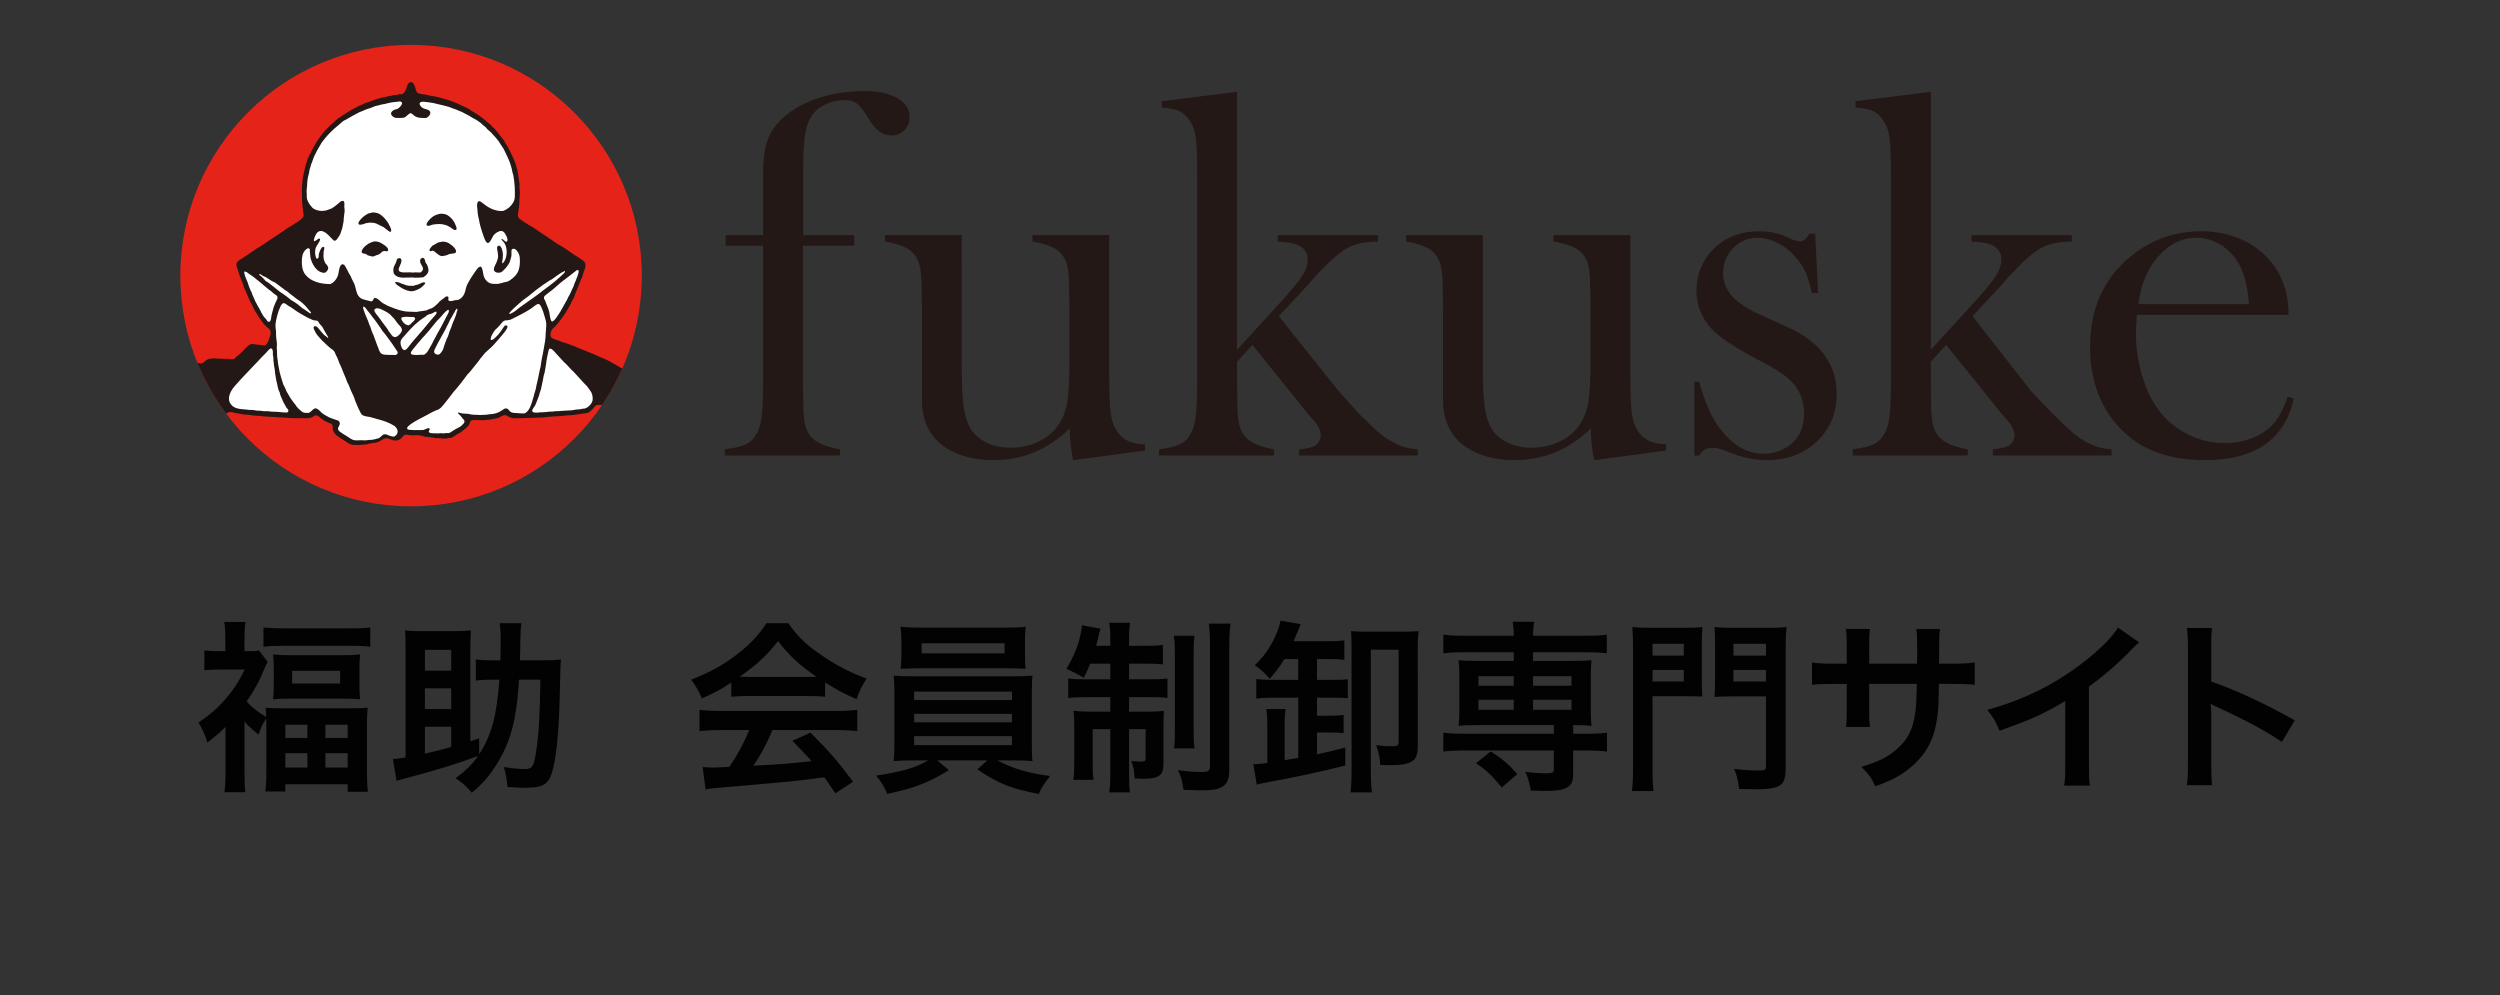 <?xml version="1.0" encoding="utf-8"?>
<!-- Generator: Adobe Illustrator 24.2.3, SVG Export Plug-In . SVG Version: 6.00 Build 0)  -->
<svg version="1.0" id="レイヤー_1" xmlns="http://www.w3.org/2000/svg" xmlns:xlink="http://www.w3.org/1999/xlink" x="0px"
	 y="0px" width="201px" height="80px" viewBox="0 0 201 80" style="enable-background:new 0 0 201 80;" xml:space="preserve">
<rect x="0" y="0" width="201" height="80" fill="#333333" stroke="none"/>
<style type="text/css">
	.st0{clip-path:url(#SVGID_2_);fill:#E62318;}
	.st1{clip-path:url(#SVGID_2_);fill:#231815;}
	.st2{clip-path:url(#SVGID_2_);fill:#FFFFFF;}
	.st3{fill:#231815;}
	.st4{fill:#020202;}
</style>
<g>
	<g>
		<g>
			<defs>
				<path id="SVGID_1_" d="M14.5,22.168c0,10.243,8.306,18.54,18.551,18.54c10.239,0,18.549-8.296,18.549-18.54
					c0-10.25-8.31-18.558-18.549-18.558C22.806,3.609,14.5,11.917,14.5,22.168"/>
			</defs>
			<clipPath id="SVGID_2_">
				<use xlink:href="#SVGID_1_"  style="overflow:visible;"/>
			</clipPath>
			<path class="st0" d="M51.6,22.168c0,10.243-8.31,18.54-18.549,18.54c-10.245,0-18.551-8.297-18.551-18.54
				c0-10.25,8.307-18.559,18.551-18.559C43.291,3.609,51.6,11.917,51.6,22.168"/>
			<path class="st1" d="M51.545,31.103c-0.016-0.101-0.058-0.181-0.11-0.257c-0.125-0.216-0.32-0.438-0.511-0.591
				c-0.116-0.086-0.228-0.164-0.333-0.241l-0.095-0.075c-0.057-0.036-0.124-0.076-0.187-0.116c-0.097-0.063-0.186-0.147-0.296-0.204
				c-0.059-0.032-0.124-0.062-0.186-0.091c-0.073-0.042-0.139-0.092-0.215-0.139c-0.273-0.157-0.534-0.298-0.801-0.44
				c-0.168-0.076-0.342-0.148-0.515-0.225c-0.355-0.166-0.686-0.299-1.037-0.443c-0.359-0.148-0.737-0.278-1.069-0.435
				c-0.066-0.028-0.139-0.05-0.204-0.08L45.8,27.697c-0.182-0.068-0.36-0.131-0.551-0.179c-0.106-0.039-0.209-0.086-0.323-0.128
				c-0.161-0.056-0.411-0.114-0.562-0.219c-0.06-0.049-0.089-0.102-0.101-0.157c-0.028-0.116,0.027-0.35,0.076-0.446
				c0.078-0.145,0.236-0.24,0.333-0.359c0.212-0.241,0.382-0.469,0.553-0.694c0.309-0.436,0.571-0.89,0.795-1.374
				c0.036-0.052,0.078-0.127,0.118-0.208c0.051-0.14,0.101-0.292,0.161-0.429c0.088-0.206,0.161-0.424,0.252-0.63
				c0.021-0.066,0.053-0.125,0.079-0.187c0.019-0.032,0.039-0.099,0.066-0.174c0.035-0.077,0.075-0.169,0.112-0.244
				c0.037-0.129,0.072-0.25,0.109-0.375c0.035-0.09,0.071-0.192,0.109-0.281c0.009-0.064,0.02-0.13,0.035-0.194
				c0.007-0.071,0.018-0.145,0.007-0.215l-0.07-0.126c-0.067-0.093-0.158-0.149-0.25-0.215c-0.182-0.142-0.371-0.246-0.558-0.36
				c-0.139-0.105-0.283-0.202-0.436-0.302c-0.243-0.185-0.503-0.342-0.755-0.488c-0.063-0.019-0.114-0.053-0.178-0.093
				c-0.456-0.335-0.936-0.641-1.406-0.954c-0.198-0.128-0.376-0.277-0.578-0.398c-0.281-0.149-0.556-0.315-0.819-0.5
				c-0.099-0.084-0.233-0.145-0.318-0.261c-0.033-0.048-0.055-0.094-0.062-0.161c-0.004-0.164,0.039-0.333,0.062-0.491
				c0.035-0.204,0.057-0.465,0.061-0.732c0-0.206,0.039-0.39,0.039-0.601c0-0.148-0.02-0.269-0.034-0.428
				c0-0.126,0.014-0.235,0-0.346c-0.024-0.158-0.058-0.305-0.074-0.459c-0.026-0.219-0.048-0.409-0.094-0.601
				c-0.037-0.124-0.081-0.251-0.11-0.377c-0.022-0.069-0.037-0.147-0.059-0.218c-0.074-0.219-0.175-0.402-0.266-0.605
				c-0.055-0.096-0.097-0.197-0.147-0.303c-0.048-0.09-0.101-0.183-0.139-0.268l-0.082-0.153c-0.039-0.066-0.074-0.128-0.119-0.177
				c-0.046-0.087-0.08-0.162-0.128-0.245c-0.101-0.16-0.221-0.29-0.329-0.421c-0.075-0.097-0.151-0.214-0.234-0.313l-0.113-0.122
				l-0.116-0.145l-0.156-0.132l-0.132-0.156c-0.133-0.116-0.275-0.221-0.397-0.337c-0.233-0.182-0.448-0.364-0.693-0.525
				c-0.145-0.087-0.281-0.168-0.42-0.252c-0.117-0.064-0.206-0.152-0.316-0.215c-0.084-0.03-0.16-0.074-0.239-0.11
				c-0.44-0.214-0.888-0.419-1.352-0.568c-0.135-0.041-0.277-0.083-0.424-0.123c-0.215-0.058-0.431-0.128-0.657-0.168
				c-0.117-0.021-0.232-0.026-0.352-0.054c-0.14-0.032-0.284-0.058-0.425-0.097c-0.142-0.016-0.289-0.043-0.437-0.063
				c-0.085-0.016-0.168-0.047-0.222-0.12c-0.095-0.108-0.117-0.271-0.153-0.401c-0.02-0.066-0.047-0.114-0.07-0.17
				c-0.071-0.161-0.132-0.248-0.31-0.248V6.61c-0.224,0.005-0.317,0.431-0.367,0.603c-0.027,0.068-0.055,0.12-0.089,0.167
				c-0.041,0.073-0.107,0.116-0.16,0.156l-0.074,0.037c-0.102,0-0.229-0.016-0.304,0.033l-0.06,0.014l-0.126,0.011l-0.101,0.012
				c-0.064,0-0.148,0.005-0.19,0.039l-0.057,0.014l-0.109,0.016c-0.072,0-0.245,0.043-0.308,0.072l-0.18,0.039
				c-0.097,0-0.195,0.042-0.279,0.062c-0.314,0.071-0.59,0.161-0.872,0.283L29.583,8.23c-0.141,0-0.271,0.085-0.393,0.147
				c-0.126,0.043-0.258,0.094-0.377,0.161c-0.081,0.047-0.168,0.097-0.254,0.141c-0.108,0.051-0.219,0.108-0.319,0.154
				c-0.083,0.064-0.176,0.111-0.264,0.168c-0.206,0.116-0.384,0.253-0.57,0.377c-0.08,0.06-0.17,0.107-0.249,0.162
				c-0.11,0.087-0.222,0.197-0.33,0.295c-0.632,0.521-1.162,1.182-1.559,1.893c-0.118,0.215-0.236,0.426-0.325,0.633l-0.081,0.132
				c-0.046,0.118-0.1,0.237-0.151,0.358c-0.144,0.423-0.25,0.864-0.331,1.295c-0.018,0.087-0.036,0.157-0.048,0.243
				c-0.016,0.077-0.009,0.168-0.02,0.261c-0.012,0.072-0.024,0.145-0.028,0.219c-0.026,0.31-0.026,0.601-0.003,0.902v0.331
				c0.007,0.171,0.03,0.348,0.05,0.522c0.012,0.139,0.03,0.258,0.045,0.404c0.018,0.101,0.047,0.238,0.026,0.35l-0.08,0.141
				l-0.14,0.131c-0.116,0.091-0.218,0.166-0.341,0.242c-0.239,0.167-0.492,0.308-0.726,0.447c-0.492,0.367-1.026,0.691-1.543,1.042
				c-0.254,0.189-0.518,0.341-0.783,0.521l-0.135,0.068c-0.095,0.072-0.2,0.142-0.291,0.207c-0.269,0.177-0.525,0.36-0.794,0.532
				c-0.137,0.091-0.315,0.172-0.444,0.308c-0.062,0.066-0.101,0.122-0.122,0.185c-0.013,0.163,0.06,0.282,0.093,0.425
				c0.104,0.31,0.19,0.621,0.323,0.918c0.04,0.118,0.094,0.21,0.128,0.332c0.033,0.097,0.065,0.181,0.085,0.266
				c0.028,0.062,0.065,0.124,0.089,0.187c0.089,0.221,0.177,0.427,0.273,0.641c0.04,0.101,0.089,0.183,0.128,0.285
				c0.05,0.094,0.099,0.183,0.153,0.276c0.068,0.15,0.129,0.306,0.222,0.455c0.062,0.096,0.122,0.19,0.183,0.296
				c0.075,0.116,0.133,0.24,0.21,0.327c0.104,0.128,0.2,0.282,0.302,0.419c0.085,0.084,0.165,0.173,0.243,0.254
				c0.095,0.097,0.236,0.144,0.291,0.276c0.022,0.067,0.038,0.145,0.035,0.21c-0.006,0.112-0.035,0.221-0.066,0.297
				c-0.064,0.2-0.116,0.404-0.243,0.575c-0.057,0.062-0.118,0.098-0.175,0.141c-0.152,0-0.283-0.041-0.423-0.053
				c-0.114-0.011-0.219-0.026-0.331-0.041c-0.106-0.011-0.206-0.042-0.31-0.025c-0.263,0.051-0.532,0.409-0.741,0.615
				c-0.145,0.14-0.287,0.261-0.438,0.375l-0.143,0.148l-0.123,0.079c-0.178,0-0.342-0.016-0.519-0.034l-0.191,0.005
				c-0.085-0.005-0.168-0.011-0.248-0.011c-0.152-0.004-0.306,0-0.442-0.02c-0.07-0.003-0.315-0.022-0.368,0.008l-0.078,0.012
				c-0.257,0-0.429,0.206-0.626,0.348l-0.076,0.038c-0.182,0-0.348-0.055-0.514-0.083c-0.198-0.03-0.38-0.05-0.583-0.083
				c-0.103-0.024-0.206-0.05-0.317-0.067c-0.108-0.021-0.335-0.099-0.423-0.055c-0.559,0-0.087,0.78,0.028,0.994
				c0.032,0.059,0.063,0.116,0.1,0.185c0.043,0.071,0.078,0.142,0.122,0.223c0.051,0.058,0.094,0.118,0.149,0.183
				c0.058,0.098,0.125,0.204,0.189,0.3c0.148,0.197,0.321,0.388,0.501,0.552c0.077,0.053,0.151,0.101,0.242,0.143
				c0.088,0.047,0.225,0.11,0.283,0.219c0.042,0.08,0.06,0.172,0.081,0.26c0.037,0.085,0.074,0.185,0.105,0.291
				c0.043,0.139,0.083,0.294,0.151,0.43c0.035,0.07,0.083,0.124,0.143,0.177c0.059,0.043,0.138,0.09,0.174,0.153
				c0.035,0.072,0.049,0.166,0.057,0.254c0.008,0.147-0.008,0.216,0.118,0.296c0.197,0.105,0.597-0.116,0.783-0.187
				c0.172-0.047,0.351-0.08,0.519-0.149c0.144-0.052,0.306-0.149,0.479-0.134c0.112,0.01,0.223,0.051,0.338,0.082
				c0.25,0.041,0.491,0.081,0.724,0.124c0.08,0.01,0.164,0.01,0.25,0.012c0.203,0.025,0.431,0.062,0.654,0.079
				c0.143,0.007,0.291,0.007,0.434,0.027c0.083,0.014,0.166,0.021,0.247,0.03c0.097,0.012,0.191,0.012,0.288,0.012
				c0.076,0.008,0.152,0.02,0.222,0.024c0.114,0,0.219,0.009,0.334,0.009c0.181,0.024,0.356,0.039,0.54,0.039
				c0.091,0,0.183,0,0.274,0.008c0.147,0.015,0.296,0.035,0.451,0.039c0.214,0,0.428,0.012,0.639,0.012c0.087,0,0.18,0,0.266-0.012
				c0.173,0.012,0.375,0.028,0.558,0.012c0.105-0.016,0.211-0.051,0.304-0.098c0.103-0.054,0.188-0.152,0.315-0.134l0.016,0.011
				c0.111,0.022,0.194,0.106,0.285,0.186c0.095,0.071,0.185,0.137,0.287,0.202c0.132,0.068,0.256,0.134,0.375,0.195
				c0.093,0.047,0.211,0.057,0.287,0.13l0.011,0.025c0.068,0.091,0.04,0.235,0.049,0.343c0.005,0.082,0.035,0.169,0.076,0.241
				c0.127,0.224,0.289,0.329,0.488,0.46c0.145,0.101,0.289,0.195,0.442,0.287c0.179,0.107,0.347,0.253,0.553,0.283
				c0.392,0.053,0.803,0.018,1.194-0.038c0.083-0.016,0.168-0.035,0.257-0.063c0.212-0.032,0.432-0.044,0.629-0.118
				c0.21-0.067,0.381-0.245,0.608-0.295c0.1-0.024,0.194,0.02,0.278,0.05c0.073,0.017,0.145,0.038,0.219,0.066
				c0.068,0.02,0.135,0.057,0.197,0.062c0.089,0.009,0.184-0.004,0.265-0.017c0.133-0.035,0.245-0.107,0.338-0.204
				c0.104-0.095,0.168-0.248,0.325-0.248c0.156,0.019,0.302,0.032,0.457,0.053c0.19,0.003,0.388-0.034,0.589,0
				c0.089,0,0.188,0.012,0.277,0.038c0.084,0.016,0.169,0.066,0.254,0.079c0.126,0.014,0.246,0.023,0.373,0.032
				c0.091,0.007,0.177,0.017,0.264,0.034c0.068,0.012,0.129,0.021,0.198,0.039h0.252c0.198,0.026,0.398,0.05,0.6,0.032
				c0.072-0.014,0.144-0.025,0.214-0.042c0.067-0.007,0.123,0,0.182-0.016c0.175-0.064,0.33-0.193,0.489-0.293
				c0.073-0.035,0.139-0.072,0.212-0.111c0.202-0.133,0.385-0.283,0.558-0.442c0.09-0.084,0.182-0.195,0.219-0.309
				c0.027-0.062,0.027-0.145,0.078-0.2c0.048-0.042,0.133-0.053,0.196-0.064c0.06-0.02,0.136-0.006,0.208-0.006h0.298l0.156,0.017
				c0.214-0.01,0.427-0.017,0.64-0.051c0.179-0.014,0.339-0.063,0.502-0.089c0.085-0.026,0.177-0.047,0.258-0.062
				c0.165-0.072,0.304-0.204,0.484-0.215c0.141-0.011,0.283,0.135,0.415,0.176l0.167,0.058c0.141,0.032,0.312,0.016,0.458,0.016
				c0.375,0,0.739-0.021,1.1-0.028c0.347-0.019,0.671-0.019,0.997-0.036c0.214-0.024,0.418-0.059,0.625-0.067
				c0.252-0.021,0.489-0.028,0.726-0.035c0.137-0.011,0.268-0.048,0.404-0.05c0.187-0.023,0.359-0.016,0.536-0.034
				c0.304-0.031,0.62-0.094,0.937-0.133c0.122-0.028,0.263-0.014,0.367-0.077c0.124-0.072,0.231-0.158,0.322-0.254
				c0.111-0.11,0.204-0.3,0.359-0.347c0.126-0.037,0.296,0.011,0.445,0.011c0.184-0.011,0.352-0.045,0.53-0.075
				c0.076-0.025,0.165-0.045,0.248-0.066l0.14-0.024c0.162-0.054,0.333-0.103,0.499-0.168c0.08-0.03,0.156-0.065,0.232-0.108
				c0.088-0.039,0.187-0.064,0.284-0.1c0.075-0.015,0.151-0.064,0.214-0.101c0.11-0.058,0.223-0.117,0.339-0.178
				c0.078-0.033,0.144-0.063,0.225-0.097c0.118-0.071,0.327-0.207,0.386-0.34C51.565,31.261,51.557,31.178,51.545,31.103"/>
			<path class="st2" d="M45.953,22.05c0.158-0.118,0.292-0.237,0.445-0.348l0.11,0.03c0.095,0.136-0.182,0.71-0.228,0.856
				c-0.025,0.076-0.06,0.119-0.091,0.207c-0.032,0.079-0.051,0.156-0.082,0.236c-0.043,0.083-0.073,0.157-0.113,0.237
				c-0.06,0.144-0.123,0.289-0.195,0.421l-0.075,0.127c-0.046,0.107-0.099,0.214-0.148,0.307c-0.067,0.111-0.134,0.245-0.21,0.371
				c-0.112,0.196-0.208,0.391-0.328,0.584c-0.082,0.108-0.515,0.866-0.676,0.762c-0.129-0.084-0.165-0.571-0.198-0.745
				c-0.016-0.076-0.046-0.151-0.066-0.227c-0.043-0.142-0.118-0.279-0.168-0.418c-0.022-0.064-0.049-0.129-0.066-0.194
				c-0.045-0.099-0.156-0.249-0.127-0.369c0.034-0.095,0.14-0.17,0.211-0.228c0.162-0.126,0.323-0.246,0.491-0.38
				c0.187-0.155,0.371-0.323,0.554-0.48c0.074-0.074,0.163-0.135,0.246-0.202C45.485,22.421,45.722,22.232,45.953,22.05"/>
			<path class="st2" d="M42.045,24.132c0.151-0.097,0.295-0.212,0.435-0.316c0.398-0.338,0.806-0.647,1.212-0.936
				c0.175-0.106,0.333-0.216,0.507-0.333c0.064-0.04,0.136-0.078,0.203-0.116c0.239-0.172,0.469-0.34,0.707-0.492
				c0.097-0.054,0.206-0.105,0.308-0.158l0.012,0.081c-0.05,0.078-0.129,0.151-0.197,0.214c-0.26,0.228-0.501,0.467-0.757,0.658
				c-0.164,0.145-0.356,0.283-0.537,0.411c-0.208,0.147-0.404,0.31-0.599,0.463c-0.141,0.111-0.285,0.21-0.433,0.317
				c-0.141,0.106-0.283,0.203-0.413,0.289c-0.175,0.122-0.34,0.235-0.498,0.352c-0.087,0.06-0.166,0.118-0.254,0.185
				c-0.185,0.149-0.363,0.314-0.592,0.422c-0.062,0.016-0.116,0.068-0.189,0.076v-0.013l-0.004-0.056
				c0.034-0.091,0.172-0.203,0.237-0.279c0.083-0.099,0.185-0.165,0.271-0.257C41.666,24.463,41.852,24.288,42.045,24.132"/>
			<path class="st2" d="M24.536,20.117c0.066-0.074,0.252-0.233,0.341-0.118c0.048,0.059,0.036,0.176,0.039,0.258
				c0.016,0.149,0.037,0.298,0.043,0.439c0.02,0.103,0.047,0.178,0.075,0.26c0.151,0.41,0.432,0.856,0.866,0.957
				c0.107,0.025,0.218,0.046,0.309-0.042c0.083-0.068,0.187-0.202,0.18-0.323c0-0.103-0.079-0.2-0.134-0.279l-0.103-0.114
				c-0.085-0.16-0.145-0.356-0.145-0.569c0.006-0.11,0.006-0.223,0.012-0.34c0.008-0.074,0.102-0.329,0.027-0.38
				c-0.199-0.124-0.376,0.427-0.409,0.557c-0.013,0.097-0.007,0.237-0.043,0.319L25.5,20.805c-0.074-0.005-0.11-0.124-0.122-0.189
				c-0.06-0.225-0.062-0.462,0-0.667c0.034-0.1,0.104-0.223,0.156-0.29c0.047-0.089,0.225-0.327,0.193-0.429
				c-0.053-0.232-0.549,0.413-0.486,0.049c0.037-0.219,0.171-0.537,0.348-0.645c0.364-0.227,0.764,0.211,1.013,0.473
				c0.076,0.078,0.195,0.224,0.294,0.252c0.085,0.016,0.179-0.096,0.231-0.174c0.08-0.118,0.177-0.248,0.233-0.37
				c0.046-0.15,0.091-0.294,0.149-0.444l0.037-0.172c0.023-0.123,0.047-0.254,0.076-0.381c0.007-0.108,0.014-0.21,0.022-0.331
				c0.017-0.175,0.038-0.341,0.066-0.521c0-0.119-0.018-0.206-0.028-0.308c0-0.152,0.051-0.435-0.08-0.504l-0.01-0.003l-0.141,0.015
				c-0.116,0.057-0.202,0.168-0.317,0.248c-0.149,0.124-0.296,0.244-0.454,0.338c-0.107,0.038-0.21,0.074-0.309,0.117
				c-0.06,0.016-0.116,0.031-0.177,0.057l-0.076,0.01l-0.128,0.013l-0.074,0.012c-0.291,0-0.548-0.072-0.763-0.221
				c-0.082-0.078-0.155-0.185-0.227-0.271c-0.103-0.132-0.203-0.316-0.246-0.489c-0.02-0.107-0.017-0.218-0.017-0.348
				c0-0.118-0.018-0.233-0.012-0.331c0.012-0.104,0.025-0.208,0.035-0.325c0.014-0.203,0.014-0.39,0.045-0.585
				c0.026-0.174,0.083-0.332,0.114-0.485c0.026-0.074,0.017-0.154,0.038-0.244c0.043-0.152,0.097-0.29,0.131-0.452
				c0.039-0.066,0.064-0.148,0.091-0.223c0.08-0.231,0.154-0.446,0.264-0.633c0.043-0.073,0.077-0.16,0.123-0.251
				c0.133-0.212,0.261-0.439,0.39-0.667c0.083-0.096,0.165-0.2,0.245-0.308c0.115-0.133,0.216-0.262,0.337-0.383
				c0.291-0.304,0.586-0.553,0.89-0.804c0.087-0.068,0.158-0.153,0.254-0.216c0.101-0.062,0.216-0.111,0.317-0.17
				c0.314-0.179,0.634-0.367,0.962-0.529c0.083-0.026,0.162-0.057,0.251-0.099c0.154-0.068,0.304-0.143,0.469-0.186
				c0.064-0.026,0.136-0.049,0.199-0.064c0.118-0.049,0.236-0.095,0.35-0.142c0.085-0.026,0.175-0.034,0.262-0.059
				c0.103-0.022,0.203-0.053,0.31-0.086c0.064,0,0.134-0.016,0.199-0.028c0.204-0.05,0.393-0.102,0.59-0.132
				c0.126-0.016,0.26-0.037,0.393-0.047c0.076-0.009,0.168,0,0.246-0.028c0.342,0.05,0.084,0.389-0.072,0.511l-0.11,0.079
				L31.885,8.78c-0.075,0-0.139,0.026-0.202,0.063c-0.26,0.119-0.347,0.347-0.076,0.541l0.139,0.079
				c0.106,0.022,0.228,0.022,0.348,0.022c0.16-0.005,0.346,0,0.474-0.062c0.128-0.077,0.302-0.313,0.44-0.319
				c0.136-0.002,0.254,0.193,0.375,0.251c0.207,0.12,0.447,0.13,0.713,0.13c0.1,0,0.168,0.012,0.241-0.035
				c0.185-0.108,0.413-0.409,0.133-0.59c-0.143-0.085-0.312-0.085-0.459-0.167c-0.075-0.043-0.174-0.117-0.223-0.21
				c-0.035-0.059-0.081-0.174-0.02-0.232c0.136-0.133,0.497-0.045,0.661-0.03c0.287,0.03,0.544,0.088,0.82,0.162
				c0.281,0.072,0.555,0.12,0.812,0.2c0.119,0.046,0.238,0.095,0.369,0.139c0.087,0.033,0.185,0.068,0.289,0.105
				c0.084,0.032,0.174,0.076,0.265,0.115l0.158,0.058c0.061,0.039,0.119,0.074,0.197,0.109c0.097,0.044,0.197,0.099,0.298,0.151
				c0.124,0.072,0.233,0.148,0.356,0.214c0.213,0.105,0.432,0.237,0.633,0.394c0.07,0.051,0.132,0.116,0.193,0.177
				c0.065,0.042,0.123,0.091,0.178,0.14c0.069,0.07,0.126,0.126,0.18,0.199c0.16,0.136,0.317,0.262,0.455,0.433
				c0.156,0.16,0.31,0.346,0.46,0.537c0.041,0.07,0.087,0.139,0.129,0.21c0.093,0.133,0.18,0.266,0.27,0.406
				c0.08,0.145,0.14,0.306,0.214,0.44c0.179,0.365,0.344,0.747,0.44,1.17c0.028,0.104,0.042,0.204,0.059,0.287
				c0.022,0.066,0.05,0.145,0.07,0.223c0.016,0.07,0.016,0.148,0.025,0.224c0.012,0.055,0.022,0.116,0.037,0.186
				c0.045,0.372,0.072,0.77,0.055,1.15l0.003,0.119c0,0.101-0.023,0.254-0.053,0.34c-0.094,0.281-0.385,0.594-0.618,0.718
				l-0.145,0.076l-0.108,0.047l-0.059,0.012l-0.069,0.004c-0.582,0-1.048-0.252-1.478-0.589c-0.102-0.08-0.347-0.324-0.454-0.128
				c-0.08,0.143-0.054,0.409-0.028,0.549c0.007,0.214,0.028,0.419,0.07,0.625c0.016,0.074,0.034,0.142,0.053,0.206
				c0.059,0.377,0.144,0.684,0.257,1.016c0.029,0.078,0.051,0.161,0.08,0.236c0.052,0.148,0.204,0.64,0.369,0.655
				c0.191,0.021,0.377-0.502,0.478-0.629c0.145-0.166,0.398-0.339,0.611-0.339c0.079,0.003,0.154,0.038,0.22,0.097
				c0.102,0.1,0.386,0.597,0.246,0.74c-0.095,0.103-0.243-0.091-0.312-0.143l-0.124-0.059v0.007l-0.014,0.053l0.204,0.229
				c0.05,0.074,0.094,0.157,0.122,0.227c0.152,0.379,0.12,0.966-0.098,1.292c-0.051,0.072-0.093,0.149-0.176,0.166v-0.01
				l0.016-0.156c0.026-0.177,0.051-0.352,0.051-0.545c-0.006-0.21-0.099-0.759-0.354-0.713c-0.063,0.02-0.111,0.083-0.116,0.152
				l0.012,0.165c0.024,0.174,0.072,0.335,0.067,0.528c0,0.181-0.055,0.302-0.107,0.452c-0.025,0.08-0.06,0.133-0.096,0.204
				c-0.043,0.096-0.126,0.245-0.132,0.372c-0.018,0.175,0.14,0.286,0.281,0.295c0.095,0.002,0.206,0.009,0.279-0.028
				c0.083-0.028,0.15-0.107,0.216-0.164c0.175-0.156,0.38-0.429,0.476-0.615c0.05-0.11,0.077-0.235,0.108-0.352l0.042-0.145
				c0.034-0.164-0.013-0.347,0.021-0.517c0.022-0.121,0.197-0.116,0.283-0.074l0.128,0.114c0.153,0.18,0.236,0.376,0.25,0.632
				c0.02,0.341,0.001,0.662-0.097,0.949c-0.122,0.35-0.419,0.63-0.701,0.816c-0.087,0.056-0.184,0.105-0.27,0.123l-0.097,0.024
				c-0.07,0-0.156,0.009-0.205,0.053l-0.241,0.055L40.123,22.8l-0.068,0.02l-0.08,0.001c-0.17,0-0.343,0.016-0.484-0.024
				c-0.27-0.064-0.484-0.283-0.582-0.548c-0.068-0.174-0.101-0.772-0.261-0.811c-0.187-0.047-0.488,0.476-0.588,0.612
				c-0.179,0.25-0.334,0.508-0.455,0.75c-0.03,0.059-0.062,0.115-0.087,0.181c-0.087,0.26-0.111,0.549-0.265,0.784
				c-0.065,0.103-0.176,0.214-0.272,0.269c-0.059,0.032-0.108,0.06-0.162,0.084l-0.064,0.004l-0.076,0.004
				c-0.077,0-0.136,0.017-0.202,0.037l-0.123,0.034c-0.092,0-0.214,0.036-0.278-0.029c-0.095-0.067,0.076-0.324-0.115-0.338H35.93
				c-0.101,0.005-0.179,0.089-0.252,0.149c-0.11,0.093-0.225,0.158-0.338,0.258l-0.11,0.131c-0.133,0.131-0.268,0.255-0.411,0.358
				c-0.165,0.108-0.373,0.112-0.53,0.235h-0.068l-0.085,0.017l-0.06,0.012L33.996,25l-0.083,0.011l-0.076,0.009l-0.085,0.017h-0.058
				l-0.076,0.02l-0.076,0.011l-0.097,0.011c-0.083,0-0.155-0.011-0.232-0.011c-0.249-0.005-0.49-0.005-0.741-0.051
				c-0.151-0.026-0.286-0.072-0.438-0.11c-0.193-0.062-0.381-0.124-0.559-0.204c-0.109-0.039-0.22-0.078-0.325-0.13l-0.179-0.101
				c-0.093-0.043-0.179-0.085-0.263-0.148c-0.17-0.132-0.335-0.344-0.542-0.368c-0.141-0.022-0.126,0.133-0.178,0.189l-0.115,0.09
				c-0.068,0-0.126-0.032-0.181-0.043c-0.118-0.034-0.233-0.059-0.342-0.083c-0.125-0.042-0.258-0.074-0.362-0.148
				c-0.36-0.25-0.344-0.754-0.5-1.139c-0.078-0.175-0.203-0.367-0.277-0.582c-0.047-0.108-0.118-0.189-0.166-0.287
				c-0.045-0.068-0.066-0.133-0.102-0.202c-0.05-0.099-0.112-0.199-0.162-0.299l-0.102-0.162l-0.141-0.047
				c-0.264,0.043-0.289,0.609-0.346,0.833c-0.06,0.249-0.259,0.538-0.445,0.658c-0.064,0.042-0.123,0.064-0.179,0.105
				c-0.728,0-1.543-0.173-1.998-0.735c-0.039-0.063-0.09-0.114-0.129-0.189c-0.129-0.249-0.173-0.562-0.173-0.847
				C24.266,20.706,24.307,20.363,24.536,20.117"/>
			<path class="st2" d="M35.062,27.861c0.047-0.097,0.095-0.197,0.146-0.285c0.213-0.4,0.425-0.753,0.631-1.148l0.074-0.165
				c0.062-0.125,0.134-0.24,0.188-0.364c0.052-0.131,0.113-0.261,0.181-0.346c0.095-0.181,0.197-0.367,0.308-0.551
				c0.032-0.058,0.071-0.145,0.135-0.185v-0.005l0.054,0.066c0.013,0.073-0.034,0.141-0.054,0.208
				c-0.016,0.068-0.03,0.133-0.049,0.202c-0.018,0.064-0.041,0.112-0.064,0.177c-0.028,0.093-0.072,0.148-0.095,0.237
				c-0.032,0.065-0.059,0.137-0.087,0.197c-0.053,0.124-0.095,0.256-0.133,0.373c-0.045,0.141-0.116,0.26-0.165,0.404
				c-0.031,0.116-0.07,0.226-0.103,0.337c-0.08,0.164-0.171,0.344-0.236,0.552c-0.062,0.162-0.108,0.334-0.16,0.494
				c-0.054,0.145-0.231,0.419-0.375,0.45c-0.077,0.013-0.148-0.007-0.214-0.037c-0.043-0.021-0.112-0.06-0.13-0.131
				C34.866,28.177,35.005,27.995,35.062,27.861"/>
			<path class="st2" d="M34.874,27.353c-0.042,0.08-0.082,0.169-0.118,0.249c-0.082,0.162-0.177,0.318-0.264,0.471
				c-0.068,0.116-0.122,0.219-0.218,0.316l-0.149,0.113l-0.064,0.019l-0.097,0.008c-0.06,0-0.22-0.017-0.266,0l-0.156,0.011
				c-0.129,0-0.51,0.016-0.51-0.145c-0.003-0.153,0.265-0.426,0.364-0.55c0.108-0.139,0.222-0.279,0.348-0.411
				c0.133-0.164,0.266-0.33,0.401-0.455c0.118-0.124,0.225-0.26,0.338-0.384c0.218-0.262,0.43-0.542,0.653-0.802l0.144-0.145
				c0.194-0.182,0.359-0.419,0.559-0.61c0.066-0.051,0.119-0.093,0.185-0.139l0.067,0.063c0.024,0.149-0.143,0.392-0.2,0.504
				c-0.062,0.128-0.114,0.232-0.19,0.367c-0.091,0.17-0.185,0.35-0.275,0.528c-0.108,0.193-0.22,0.368-0.315,0.559
				c-0.034,0.075-0.075,0.143-0.105,0.207C34.958,27.204,34.913,27.275,34.874,27.353"/>
			<path class="st2" d="M33.371,25.648c-0.043,0.129-0.177,0.227-0.262,0.308l-0.122,0.126l-0.123,0.074
				c-0.085,0-0.166-0.021-0.229-0.062c-0.164-0.091-0.302-0.261-0.366-0.435v-0.099c0.073-0.093,0.229-0.057,0.333-0.093
				c0.139,0.008,0.277,0.014,0.421,0.018c0.082,0,0.183-0.011,0.26,0.018l0.088,0.063V25.648"/>
			<path class="st2" d="M21.02,22.094l0.097,0.08c0.087,0.039,0.177,0.082,0.266,0.115c0.148,0.087,0.271,0.174,0.413,0.269
				c0.083,0.055,0.175,0.106,0.274,0.128c0.292,0.199,0.569,0.43,0.854,0.64c0.067,0.046,0.137,0.087,0.208,0.128
				c0.06,0.062,0.129,0.122,0.202,0.174c0.153,0.11,0.302,0.234,0.451,0.351l0.183,0.13c0.064,0.029,0.136,0.079,0.202,0.136
				c0.119,0.097,0.25,0.206,0.362,0.328c0.055,0.058,0.107,0.118,0.16,0.179c0.071,0.076,0.136,0.154,0.199,0.239l0.091,0.097
				l0.026,0.091l-0.039,0.02l-0.124-0.062c-0.101-0.068-0.2-0.136-0.302-0.21c-0.071-0.053-0.153-0.098-0.235-0.149
				c-0.089-0.08-0.183-0.152-0.275-0.231c-0.208-0.177-0.436-0.312-0.657-0.444c-0.076-0.057-0.151-0.123-0.225-0.185
				c-0.122-0.097-0.243-0.187-0.375-0.278c-0.076-0.055-0.165-0.099-0.245-0.161l-0.169-0.133c-0.131-0.103-0.257-0.2-0.388-0.308
				c-0.136-0.103-0.269-0.216-0.408-0.317c-0.066-0.053-0.14-0.08-0.208-0.131l-0.133-0.151c-0.063-0.066-0.126-0.134-0.197-0.198
				l-0.152-0.117l-0.045-0.101C20.904,22.033,20.96,22.055,21.02,22.094"/>
			<path class="st2" d="M21.661,25.875l-0.122-0.017c-0.074-0.062-0.107-0.141-0.157-0.215c-0.077-0.063-0.145-0.158-0.222-0.25
				l-0.074-0.145l-0.079-0.12c-0.03-0.06-0.048-0.111-0.073-0.166c-0.146-0.26-0.299-0.511-0.429-0.775l-0.053-0.143
				c-0.057-0.121-0.108-0.228-0.16-0.35l-0.054-0.172c-0.025-0.06-0.061-0.11-0.09-0.17c-0.101-0.217-0.174-0.454-0.25-0.686
				c-0.059-0.139-0.314-0.663-0.248-0.84c0.16,0.004,0.286,0.118,0.397,0.214c0.075,0.042,0.156,0.092,0.229,0.144
				c0.191,0.151,0.377,0.304,0.563,0.448l0.141,0.118c0.108,0.091,0.216,0.185,0.323,0.274c0.121,0.093,0.229,0.2,0.348,0.284
				l0.155,0.113c0.076,0.058,0.148,0.131,0.226,0.198c0.087,0.071,0.237,0.118,0.274,0.25c0.037,0.153-0.079,0.275-0.126,0.402
				c-0.068,0.166-0.152,0.325-0.199,0.509c-0.05,0.199-0.11,0.385-0.15,0.573C21.787,25.536,21.82,25.777,21.661,25.875"/>
			<path class="st2" d="M23.086,33.168c-0.264,0-0.507-0.029-0.756-0.054c-0.167-0.009-0.316-0.009-0.493-0.02
				c-0.083-0.015-0.175-0.026-0.264-0.03c-0.126-0.005-0.254-0.005-0.383-0.005c-0.104-0.012-0.212-0.027-0.315-0.043h-0.204
				c-0.111-0.013-0.218-0.039-0.343-0.054c-0.088,0-0.185-0.003-0.275-0.003c-0.077-0.005-0.153-0.021-0.231-0.029
				c-0.504-0.051-1.052-0.028-1.327-0.532c-0.253-0.468,0.097-1.038,0.381-1.361c0.628-0.722,1.286-1.372,1.938-2.073
				c0.181-0.19,0.363-0.396,0.539-0.556c0.09-0.105,0.178-0.197,0.267-0.298l0.143-0.101c0.072,0,0.117,0.036,0.142,0.106
				c0.053,0.126,0.03,0.296,0.035,0.425c0.013,0.051,0.017,0.106,0.034,0.172c0.011,0.099,0.011,0.208,0.011,0.312l0.03,0.159
				l0.007,0.148c0.018,0.115,0.037,0.239,0.063,0.356c0.038,0.432,0.112,0.861,0.219,1.288c0.025,0.115,0.057,0.237,0.084,0.362
				c0.026,0.075,0.069,0.14,0.101,0.219c0.017,0.06,0.029,0.116,0.039,0.168c0.037,0.126,0.097,0.235,0.145,0.349
				c0.029,0.065,0.059,0.152,0.094,0.226c0.089,0.156,0.17,0.308,0.258,0.468c0.047,0.077,0.162,0.145,0.166,0.243
				C23.192,33.094,23.131,33.13,23.086,33.168"/>
			<path class="st2" d="M31.849,34.989l-0.159,0.115c-0.147,0-0.306-0.046-0.438-0.097c-0.074-0.029-0.151-0.076-0.232-0.09
				c-0.265-0.035-0.355,0.191-0.545,0.302c-0.082,0.043-0.189,0.038-0.265,0.084l-0.057,0.006l-0.056,0.012l-0.055,0.016
				l-0.066,0.013l-0.078,0.012l-0.19,0.007l-0.125,0.013l-0.09,0.012l-0.106,0.011c-0.141,0-0.288-0.011-0.427-0.011l-0.144,0.011
				c-0.147,0-0.312,0.011-0.438-0.042c-0.174-0.065-0.346-0.203-0.511-0.306c-0.157-0.085-0.306-0.185-0.454-0.287
				c-0.08-0.057-0.179-0.114-0.222-0.225c-0.093-0.223,0.273-0.408,0.072-0.661c-0.074-0.09-0.194-0.102-0.294-0.141
				c-0.136-0.045-0.273-0.089-0.405-0.143c-0.099-0.032-0.188-0.096-0.274-0.139c-0.136-0.073-0.285-0.152-0.409-0.256
				c-0.133-0.125-0.319-0.361-0.501-0.371c-0.174-0.002-0.273,0.171-0.397,0.266l-0.159,0.097c-0.163,0-0.336,0.017-0.479-0.055
				l-0.15-0.111c-0.115-0.097-0.239-0.203-0.338-0.329l-0.072-0.115c-0.16-0.202-0.319-0.404-0.455-0.615
				c-0.108-0.177-0.214-0.354-0.301-0.517c-0.038-0.091-0.079-0.187-0.116-0.286c-0.049-0.091-0.087-0.164-0.131-0.246
				c-0.035-0.104-0.062-0.197-0.096-0.298c-0.072-0.237-0.143-0.463-0.197-0.686c-0.055-0.31-0.133-0.605-0.16-0.941
				c-0.011-0.124-0.045-0.243-0.05-0.369c0-0.124-0.008-0.264-0.008-0.414c0-0.081-0.021-0.152-0.021-0.237
				c0.006-0.1,0.016-0.197,0.016-0.299c-0.011-0.287-0.081-0.567-0.071-0.808c0.017-0.274-0.057-0.513-0.047-0.782
				c0.014-0.11,0.028-0.212,0.047-0.318c0.055-0.266,0.123-0.529,0.216-0.807l0.043-0.093c0.066-0.167,0.126-0.348,0.254-0.455
				l0.063-0.046c0.185,0.001,0.25,0.12,0.396,0.204c0.07,0.052,0.161,0.098,0.244,0.145c0.175,0.118,0.34,0.244,0.52,0.36
				c0.179,0.109,0.352,0.22,0.535,0.314c0.093,0.05,0.183,0.106,0.276,0.149c0.127,0.058,0.238,0.118,0.369,0.169
				c0.066,0.026,0.121,0.047,0.189,0.053c0.085,0.014,0.166-0.005,0.233,0.043c0.067,0.053,0.118,0.158,0.168,0.234
				c0.06,0.073,0.126,0.144,0.198,0.218c0.103,0.158,0.173,0.324,0.274,0.492c0.068,0.126,0.2,0.283,0.222,0.421h-0.007
				l-0.015,0.007L26.22,27.05l-0.174-0.135c-0.086-0.087-0.168-0.186-0.239-0.267c-0.116-0.135-0.235-0.316-0.381-0.412
				l-0.159-0.004c-0.136,0.1,0.029,0.349,0.083,0.454c0.041,0.072,0.076,0.148,0.123,0.211c0.143,0.157,0.268,0.328,0.427,0.486
				c0.147,0.145,0.309,0.296,0.471,0.443c0.067,0.049,0.127,0.11,0.191,0.168c0.132,0.088,0.269,0.163,0.348,0.323
				c0.043,0.102,0.074,0.185,0.119,0.274c0.035,0.055,0.067,0.12,0.097,0.183c0.063,0.145,0.106,0.296,0.166,0.439
				c0.039,0.095,0.087,0.193,0.133,0.28c0.113,0.308,0.233,0.573,0.359,0.876c0.053,0.116,0.08,0.231,0.129,0.354
				c0.036,0.072,0.081,0.149,0.122,0.227c0.053,0.15,0.114,0.287,0.168,0.425c0.074,0.162,0.164,0.34,0.244,0.524
				c0.051,0.128,0.095,0.253,0.133,0.381c0.079,0.189,0.153,0.369,0.232,0.549c0.049,0.087,0.095,0.173,0.131,0.264
				c0.042,0.072,0.062,0.149,0.118,0.208c0.129,0.167,0.49,0.194,0.694,0.228c0.186,0.046,0.363,0.108,0.546,0.162l0.161,0.036
				c0.419,0.112,0.832,0.264,1.196,0.485C31.91,34.36,32.107,34.712,31.849,34.989"/>
			<path class="st2" d="M31.978,28.37c-0.011,0.103-0.099,0.133-0.162,0.17h-0.133c-0.175,0-0.347,0-0.511-0.011
				c-0.189-0.004-0.355-0.004-0.493-0.087c-0.17-0.122-0.218-0.335-0.287-0.522l-0.062-0.148c-0.114-0.293-0.205-0.579-0.304-0.837
				l-0.074-0.152c-0.037-0.089-0.063-0.174-0.099-0.261c-0.012-0.065-0.038-0.129-0.059-0.19c-0.046-0.107-0.087-0.212-0.13-0.314
				c-0.026-0.066-0.045-0.125-0.065-0.198c-0.099-0.266-0.248-0.535-0.339-0.841c-0.021-0.08-0.063-0.151-0.07-0.237l0.021-0.099
				c0.158,0.03,0.241,0.214,0.34,0.333c0.124,0.143,0.235,0.289,0.346,0.439c0.051,0.071,0.1,0.152,0.152,0.198
				c0.14,0.181,0.275,0.365,0.406,0.562c0.042,0.062,0.095,0.127,0.144,0.194c0.042,0.062,0.083,0.143,0.131,0.214
				c0.08,0.095,0.163,0.198,0.241,0.294c0.17,0.216,0.338,0.453,0.511,0.69c0.11,0.151,0.212,0.321,0.327,0.486
				c0.048,0.072,0.099,0.153,0.149,0.227L31.978,28.37"/>
			<path class="st2" d="M31.931,27.05l-0.129,0.051c-0.08,0-0.156-0.014-0.209-0.051c-0.071-0.055-0.137-0.147-0.191-0.227
				c-0.046-0.06-0.082-0.112-0.128-0.16c-0.047-0.089-0.096-0.158-0.142-0.241c-0.116-0.165-0.253-0.322-0.377-0.494
				c-0.112-0.18-0.243-0.343-0.368-0.507c-0.088-0.11-0.34-0.384-0.281-0.538l0.135-0.095c0.091,0,0.185,0,0.26,0.021
				c0.067,0.009,0.12,0.047,0.182,0.074c0.144,0.062,0.275,0.133,0.414,0.213c0.08,0.049,0.165,0.101,0.254,0.174
				c0.131,0.122,0.244,0.271,0.36,0.373c0.082,0.097,0.129,0.203,0.211,0.301l0.131,0.15c0.116,0.124,0.266,0.262,0.262,0.446
				C32.306,26.729,32.068,26.968,31.931,27.05"/>
			<path class="st2" d="M32.547,28.147c-0.062,0.016-0.131-0.032-0.165-0.074c-0.066-0.064-0.084-0.137-0.122-0.223
				c-0.045-0.123-0.08-0.301-0.041-0.44c0.026-0.088,0.095-0.166,0.144-0.24c0.086-0.102,0.185-0.211,0.287-0.323
				c0.446-0.516,0.925-1.007,1.472-1.334c0.089-0.066,0.178-0.144,0.264-0.203c0.089-0.048,0.188-0.047,0.279-0.082
				c0.109-0.042,0.231-0.112,0.34-0.172l0.093,0.022l-0.004,0.099c-0.018,0.075-0.089,0.152-0.147,0.215
				c-0.105,0.131-0.207,0.233-0.319,0.364c-0.402,0.507-0.837,1.001-1.246,1.472c-0.097,0.114-0.198,0.223-0.288,0.337
				c-0.071,0.1-0.154,0.199-0.236,0.302C32.772,27.975,32.679,28.115,32.547,28.147"/>
			<path class="st2" d="M42.274,33.185l-0.12,0.057c-0.215,0-0.411-0.014-0.615-0.031c-0.149,0-0.314-0.008-0.444-0.072
				c-0.147-0.064-0.208-0.279-0.373-0.296l-0.017-0.011c-0.144-0.002-0.258,0.099-0.364,0.171c-0.093,0.061-0.202,0.127-0.31,0.165
				c-0.082,0.043-0.184,0.071-0.272,0.085l-0.12,0.028l-0.114,0.011l-0.133,0.011l-0.079,0.009l-0.058,0.009l-0.078,0.014
				l-0.158,0.012l-0.127,0.01c-0.061,0-0.197-0.013-0.245,0.014c-0.106-0.008-0.206-0.014-0.309-0.024
				c-0.139-0.003-0.273,0.01-0.398-0.016c-0.107-0.02-0.214-0.039-0.314-0.06c-0.168-0.016-0.321-0.016-0.484-0.033
				c-0.11-0.024-0.206-0.071-0.325-0.071v0.013h-0.003c-0.008,0.072,0.161,0.177,0.2,0.229c0.056,0.072,0.114,0.141,0.165,0.216
				c0.057,0.065,0.129,0.124,0.158,0.206c0.043,0.158-0.087,0.243-0.17,0.327c-0.059,0.075-0.136,0.138-0.225,0.177
				c-0.082,0.046-0.175,0.087-0.266,0.139c-0.16,0.091-0.31,0.187-0.462,0.292l-0.141,0.057c-0.08,0-0.288-0.018-0.344,0.016
				l-0.101,0.005c-0.085,0-0.26-0.039-0.331,0c-0.138,0-0.275-0.005-0.392-0.005c-0.132-0.005-0.3,0.005-0.393-0.072
				c-0.127-0.095,0.087-0.224,0.036-0.319l-0.103-0.025c-0.099,0.01-0.193,0.068-0.3,0.105l-0.083,0.039l-0.087,0.007
				c-0.062,0-0.145-0.007-0.198,0.008c-0.095,0-0.197-0.008-0.309-0.008l-0.106,0.008c-0.119,0-0.22-0.008-0.321-0.014
				c-0.101-0.014-0.342,0-0.306-0.17c0.044-0.168,0.485-0.426,0.628-0.514c0.128-0.066,0.256-0.156,0.396-0.221
				c0.134-0.063,0.271-0.146,0.402-0.212c0.068-0.038,0.138-0.074,0.204-0.105c0.059-0.037,0.116-0.063,0.174-0.097
				c0.162-0.096,0.335-0.17,0.509-0.254c0.074-0.032,0.151-0.039,0.218-0.083c0.172-0.097,0.302-0.26,0.442-0.429
				c0.183-0.223,0.358-0.447,0.536-0.682c0.07-0.1,0.145-0.202,0.226-0.296c0.394-0.436,0.767-0.925,1.119-1.407
				c0.072-0.072,0.135-0.136,0.199-0.208c0.232-0.301,0.474-0.594,0.715-0.893l0.101-0.146l0.141-0.168
				c0.095-0.112,0.172-0.231,0.278-0.34c0.186-0.183,0.4-0.339,0.599-0.546c0.282-0.294,0.527-0.604,0.768-0.879
				c0.091-0.115,0.5-0.583,0.393-0.711c-0.053-0.064-0.152-0.049-0.202-0.021l-0.12,0.156c-0.061,0.099-0.133,0.194-0.193,0.296
				c-0.068,0.102-0.162,0.194-0.239,0.296c-0.114,0.12-0.243,0.25-0.377,0.356l-0.175,0.054c-0.132-0.148,0.235-0.706,0.333-0.819
				l0.151-0.14c0.074-0.071,0.145-0.15,0.216-0.227c0.101-0.125,0.241-0.323,0.376-0.376c0.083-0.036,0.182-0.017,0.274-0.036
				c0.129-0.008,0.26-0.051,0.366-0.113c0.463-0.23,0.915-0.458,1.362-0.732c0.222-0.135,0.404-0.316,0.616-0.427l0.099-0.047
				l0.137,0.07c0.061,0.078,0.111,0.187,0.151,0.286c0.048,0.108,0.102,0.23,0.136,0.355c0.025,0.079,0.045,0.166,0.076,0.253
				c0.053,0.191,0.126,0.38,0.147,0.611c0.015,0.281-0.033,0.523-0.046,0.801c-0.004,0.218-0.013,0.425-0.049,0.633
				c-0.028,0.181-0.062,0.362-0.094,0.542c-0.054,0.342-0.122,0.643-0.187,0.964c-0.026,0.19-0.059,0.381-0.082,0.565
				c-0.022,0.072-0.037,0.137-0.052,0.199c-0.088,0.38-0.151,0.794-0.261,1.205c-0.02,0.109-0.043,0.225-0.066,0.335
				c-0.039,0.166-0.083,0.294-0.134,0.452l-0.039,0.188c-0.021,0.062-0.047,0.116-0.06,0.178
				C42.748,32.434,42.593,32.969,42.274,33.185"/>
			<path class="st2" d="M47.635,32.226c-0.062,0.228-0.252,0.425-0.435,0.54l-0.166,0.077l-0.111,0.012l-0.061,0.005l-0.063,0.008
				l-0.112,0.028l-0.076,0.008l-0.062,0.008l-0.066,0.008l-0.136,0.008l-0.097,0.011l-0.142,0.03l-0.076,0.009l-0.143,0.016
				l-0.182,0.01l-0.151,0.005l-0.162,0.008l-0.087,0.012c-0.06,0-0.138-0.012-0.185,0.012l-0.124,0.008l-0.153,0.012
				c-0.066,0-0.191-0.014-0.249,0.008l-0.103,0.012l-0.096,0.014c-0.08,0-0.207-0.014-0.266,0.012l-0.132,0.009L43.87,33.13
				l-0.131,0.01l-0.151,0.007c-0.069,0-0.197-0.016-0.246,0.02l-0.079,0.003c-0.137,0-0.477,0.043-0.477-0.152
				c0.005-0.112,0.159-0.292,0.233-0.41c0.079-0.172,0.137-0.325,0.2-0.498C43.257,32,43.297,31.909,43.34,31.8
				c0.034-0.142,0.071-0.282,0.12-0.412l0.04-0.123c0.058-0.248,0.113-0.51,0.163-0.768c0.012-0.08,0.029-0.156,0.039-0.237
				c0.026-0.114,0.05-0.216,0.087-0.308c0.033-0.218,0.068-0.443,0.114-0.674c0.013-0.066,0.024-0.149,0.028-0.232
				c0.043-0.225,0.079-0.472,0.133-0.678c0.028-0.128,0.049-0.246,0.115-0.346l0.158,0.035c0.154,0.099,0.307,0.293,0.426,0.425
				c0.198,0.207,0.404,0.436,0.615,0.666l0.157,0.143c0.125,0.126,0.241,0.263,0.369,0.397c0.079,0.076,0.151,0.145,0.224,0.216
				l0.126,0.135c0.179,0.199,0.373,0.404,0.567,0.62c0.08,0.081,0.16,0.164,0.232,0.253l0.135,0.126l0.081,0.114
				c0.099,0.143,0.199,0.264,0.274,0.394C47.629,31.71,47.688,32.027,47.635,32.226"/>
			<path class="st1" d="M29.41,17.948c0.082-0.005,0.161-0.029,0.25-0.042c0.112-0.014,0.249,0,0.365,0.011
				c0.173,0.022,0.342,0.102,0.483,0.182c0.118,0.059,0.235,0.117,0.353,0.175c0.09,0.054,0.43,0.373,0.504,0.364l0.054-0.009
				c0.112-0.117-0.074-0.427-0.126-0.532c-0.129-0.326-0.546-0.783-0.839-0.92c-0.17-0.076-0.321-0.096-0.514-0.096
				c-0.062,0.02-0.122,0.041-0.186,0.053c-0.12,0-0.225,0.074-0.319,0.132c-0.214,0.133-0.422,0.31-0.567,0.543
				c-0.034,0.049-0.082,0.161-0.025,0.221C28.955,18.138,29.291,17.988,29.41,17.948"/>
			<path class="st1" d="M34.445,18.164c0.111-0.018,0.219-0.067,0.322-0.1c0.075-0.009,0.152-0.022,0.227-0.034
				c0.091-0.006,0.194-0.016,0.286-0.02c0.313,0,0.625,0.076,0.858,0.223c0.122,0.065,0.26,0.193,0.394,0.259l0.145-0.009
				c0.065-0.095,0.02-0.208,0-0.267c-0.126-0.382-0.373-0.722-0.699-0.914c-0.166-0.108-0.368-0.118-0.597-0.118
				c-0.137,0.047-0.279,0.058-0.4,0.13c-0.086,0.039-0.17,0.097-0.241,0.147c-0.112,0.087-0.546,0.488-0.419,0.665L34.445,18.164"/>
			<path class="st1" d="M30.495,19.469c-0.12-0.043-0.239-0.062-0.389-0.062c-0.115,0.037-0.237,0.058-0.342,0.116
				c-0.093,0.043-0.189,0.089-0.265,0.157c-0.126,0.062-0.526,0.457-0.394,0.638c0.062,0.089,0.209,0.062,0.305,0.102
				c0.058,0.016,0.099,0.08,0.161,0.108c0.057,0.029,0.122,0.029,0.185,0.046l0.086,0.033c0.067,0.018,0.155,0.014,0.229,0
				c0.063-0.013,0.105-0.055,0.163-0.079c0.09-0.028,0.183-0.043,0.267-0.097l0.13-0.098l0.112-0.114l0.162-0.039
				c0.11,0,0.26,0.083,0.301-0.062C31.278,19.884,30.649,19.532,30.495,19.469"/>
			<path class="st1" d="M36.232,19.66c-0.08-0.079-0.179-0.128-0.274-0.166c-0.129-0.059-0.251-0.068-0.415-0.068l-0.109,0.034
				c-0.118,0-0.216,0.039-0.306,0.087c-0.106,0.074-0.223,0.147-0.334,0.187c-0.071,0.062-0.302,0.296-0.261,0.41
				c0.046,0.114,0.156,0.025,0.231,0.011l0.11,0.022l0.099,0.082c0.149,0.122,0.314,0.27,0.498,0.329
				c0.059,0.013,0.123,0,0.185-0.013c0.066-0.017,0.149-0.034,0.224-0.045c0.095-0.028,0.174-0.092,0.273-0.108
				c0.137-0.029,0.281-0.047,0.417-0.064l0.073-0.055C36.771,20.085,36.37,19.734,36.232,19.66"/>
			<path class="st1" d="M32.365,22.324c0.271,0.005,0.523-0.021,0.78-0.016c0.07,0.012,0.139,0.016,0.21,0.021l0.135-0.005
				c0.108,0.005,0.233,0.005,0.34-0.016c0.074-0.005,0.145,0,0.21-0.018l0.16-0.116c0.121-0.099,0.239-0.251,0.246-0.413
				c0.024-0.139-0.082-0.435-0.145-0.533l-0.08-0.101c-0.033-0.1-0.056-0.266-0.114-0.337c-0.042-0.049-0.101-0.063-0.161-0.068
				v0.016l-0.12,0.067c-0.035,0.053-0.05,0.108-0.05,0.172c0,0.154,0.067,0.254,0.135,0.371c0.045,0.08,0.11,0.187,0.098,0.297
				c-0.022,0.143-0.12,0.189-0.219,0.269c-0.131,0-0.263-0.004-0.394-0.018l-0.137,0.018c-0.115,0-0.219-0.004-0.33-0.018
				c-0.222-0.001-0.718,0.058-0.852-0.115l-0.031-0.153l0.018-0.045c0.05-0.188,0.341-0.615,0.15-0.806l-0.13-0.026l-0.135,0.051
				c-0.058,0.081-0.071,0.206-0.108,0.298c-0.065,0.141-0.172,0.294-0.208,0.482c-0.009,0.082-0.016,0.23,0.004,0.313
				C31.695,22.202,32.107,22.32,32.365,22.324"/>
			<path class="st1" d="M33.654,22.859l-0.126,0.039c-0.063,0-0.193,0.036-0.245,0.077l-0.123,0.007c-0.182,0-0.353,0-0.505-0.05
				c-0.082-0.034-0.164-0.06-0.25-0.094l-0.131-0.041l-0.141-0.064c-0.108-0.045-0.248-0.066-0.365-0.066l0.016,0.083
				c0.057,0.137,0.372,0.31,0.495,0.395c0.246,0.147,0.6,0.303,0.905,0.268c0.129-0.022,0.261-0.075,0.389-0.128
				c0.143-0.06,0.27-0.137,0.391-0.253c0.089-0.094,0.196-0.16,0.23-0.291l-0.099-0.045C33.949,22.696,33.788,22.8,33.654,22.859"/>
			<path class="st2" d="M32.94,23.768c-0.053,0.025-0.245,0.037-0.228,0.14c0.012,0.1,0.241,0.128,0.312,0.117
				c0.063-0.011,0.149-0.046,0.17-0.117C33.256,23.759,33.024,23.768,32.94,23.768"/>
		</g>
		<g>
			<path class="st3" d="M72.716,10.466c0.276-0.281,0.415-0.638,0.415-1.06c0-0.631-0.333-1.142-0.992-1.522
				c-0.656-0.375-1.535-0.566-2.619-0.566c-1.161,0-2.28,0.149-3.325,0.449c-1.046,0.296-1.944,0.714-2.668,1.241
				c-0.812,0.595-1.382,1.255-1.696,1.963c-0.315,0.705-0.475,1.68-0.475,2.899v5.036h-3.018v0.851h3.018V30.43
				c0,1.234-0.031,2.145-0.093,2.788c-0.06,0.632-0.168,1.114-0.318,1.429c-0.218,0.475-0.508,0.816-0.862,1.014
				c-0.356,0.197-0.954,0.352-1.779,0.462l-0.026,0.003v0.494h9.257v-0.494l-0.025-0.004c-1.026-0.189-1.743-0.474-2.129-0.841
				c-0.314-0.288-0.526-0.647-0.635-1.073c-0.109-0.431-0.165-1.104-0.165-2.057l-0.022-1.578V19.757h4.121v-0.851h-4.099v-5.471
				c0-1.208,0.056-2.101,0.166-2.726c0.11-0.624,0.311-1.133,0.597-1.512c0.257-0.34,0.622-0.62,1.09-0.833
				c0.467-0.212,0.966-0.319,1.487-0.319c0.418,0,0.755,0.099,1,0.294c0.246,0.2,0.565,0.622,0.949,1.25
				c0.285,0.467,0.561,0.793,0.841,0.994c0.279,0.203,0.615,0.308,0.997,0.308C72.103,10.89,72.442,10.746,72.716,10.466"/>
			<path class="st3" d="M90.603,35.41c-0.325-0.168-0.615-0.446-0.862-0.829c-0.221-0.354-0.368-0.821-0.442-1.388
				c-0.078-0.571-0.116-1.55-0.116-2.993V18.906h-6.177v0.514l0.026,0.003c1.044,0.18,1.767,0.458,2.147,0.824
				c0.31,0.298,0.521,0.661,0.625,1.084c0.106,0.429,0.156,1.098,0.156,2.046l0.022,1.533v4.067c0,1.601-0.068,2.772-0.197,3.481
				c-0.131,0.695-0.398,1.321-0.795,1.852c-0.38,0.519-0.914,0.933-1.585,1.236c-0.671,0.3-1.399,0.451-2.164,0.451
				c-0.697,0-1.336-0.133-1.898-0.4c-0.559-0.267-0.994-0.636-1.294-1.101c-0.274-0.454-0.466-1.039-0.567-1.742
				c-0.105-0.709-0.157-1.787-0.157-3.289V18.906h-6.177v0.514l0.025,0.003c1.032,0.18,1.754,0.458,2.147,0.824
				c0.302,0.3,0.51,0.664,0.617,1.084c0.11,0.429,0.166,1.118,0.166,2.046l0.02,1.576v7.22c0,1.524,0.523,2.717,1.551,3.551
				c1.055,0.841,2.469,1.27,4.201,1.27c2.345,0,4.406-0.857,6.126-2.549c0.005,0.856,0.096,1.705,0.271,2.526l0.007,0.027
				l5.751-0.772l0.028-0.004V35.73l-0.03-0.001C91.411,35.69,90.933,35.581,90.603,35.41"/>
			<path class="st3" d="M112.107,35.613c-0.455-0.246-0.853-0.507-1.181-0.78c-0.332-0.275-0.86-0.774-1.619-1.522
				c-0.012-0.016-1.258-1.412-1.695-1.89l-4.797-6.002l2.246-2.412l0.83-0.933c1.006-1.078,1.829-1.798,2.444-2.137
				c0.613-0.339,1.432-0.51,2.433-0.51h0.031v-0.52h-8.072v0.515l0.028,0.005c0.721,0.039,1.217,0.116,1.477,0.221
				c0.598,0.228,0.9,0.63,0.9,1.201c0,0.417-0.131,0.842-0.39,1.261c-0.263,0.419-0.785,1.071-1.555,1.937L99.46,28.12V7.378
				l-6.027,0.751l-0.028,0.002v0.515l0.029,0.003c0.614,0.041,1.092,0.143,1.426,0.307c0.325,0.161,0.607,0.438,0.841,0.819
				c0.231,0.354,0.385,0.823,0.453,1.395c0.069,0.575,0.102,1.549,0.102,2.984V30.43c0,1.239-0.03,2.149-0.093,2.788
				c-0.064,0.651-0.169,1.121-0.32,1.43c-0.221,0.482-0.502,0.814-0.86,1.016c-0.358,0.196-0.956,0.352-1.778,0.46l-0.027,0.003
				v0.494h9.258v-0.494l-0.026-0.003c-1.029-0.19-1.744-0.474-2.126-0.84c-0.315-0.285-0.53-0.647-0.637-1.073
				c-0.112-0.431-0.166-1.102-0.166-2.053l-0.022-1.575v-1.5l1.236-1.353l4.458,5.54l0.436,0.497
				c0.395,0.434,0.597,0.848,0.597,1.236c0,0.357-0.164,0.64-0.484,0.839c-0.234,0.132-0.647,0.228-1.228,0.283l-0.027,0.001v0.496
				h9.544v-0.496l-0.028-0.001C113.098,36.051,112.594,35.867,112.107,35.613"/>
			<path class="st3" d="M132.499,35.41c-0.324-0.168-0.615-0.445-0.862-0.829c-0.22-0.354-0.369-0.821-0.441-1.388
				c-0.078-0.569-0.115-1.546-0.115-2.993V18.906h-6.179v0.514l0.025,0.003c1.045,0.18,1.769,0.458,2.148,0.824
				c0.314,0.3,0.524,0.664,0.625,1.084c0.105,0.427,0.156,1.096,0.156,2.046l0.021,1.533v4.067c0,1.601-0.066,2.772-0.199,3.481
				c-0.13,0.695-0.396,1.319-0.792,1.852c-0.385,0.521-0.918,0.935-1.587,1.236c-0.669,0.3-1.397,0.451-2.166,0.451
				c-0.697,0-1.336-0.133-1.899-0.4c-0.557-0.267-0.993-0.636-1.293-1.101c-0.273-0.447-0.463-1.033-0.565-1.742
				c-0.105-0.701-0.157-1.808-0.157-3.289V18.906h-6.177v0.514l0.025,0.003c1.031,0.18,1.753,0.458,2.147,0.824
				c0.299,0.298,0.506,0.663,0.617,1.084c0.11,0.429,0.166,1.118,0.166,2.046l0.02,1.576v7.22c0,1.526,0.523,2.721,1.551,3.551
				c1.056,0.841,2.469,1.27,4.201,1.27c2.345,0,4.406-0.857,6.13-2.549c0.005,0.864,0.095,1.712,0.268,2.526l0.007,0.027
				l5.751-0.772l0.027-0.004V35.73l-0.029-0.001C133.307,35.69,132.828,35.581,132.499,35.41"/>
			<path class="st3" d="M143.725,26.302l-2.199-0.996c-1.017-0.452-1.777-0.957-2.263-1.499c-0.483-0.536-0.729-1.15-0.729-1.817
				c0-0.802,0.272-1.491,0.809-2.045c0.539-0.551,1.198-0.831,1.959-0.831c0.547,0,1.108,0.149,1.668,0.442
				c0.561,0.295,1.06,0.709,1.484,1.228c0.316,0.37,0.562,0.759,0.734,1.156c0.171,0.402,0.333,0.939,0.485,1.596l0.005,0.023h0.496
				l-0.231-4.748l-0.002-0.029h-0.464l-0.009,0.014c-0.229,0.405-0.473,0.608-0.724,0.608c-0.16,0-0.347-0.041-0.567-0.122
				l-0.71-0.311c-0.611-0.25-1.28-0.378-1.988-0.378c-1.582,0-2.871,0.521-3.831,1.548c-0.834,0.902-1.256,1.993-1.256,3.242
				c0,1.164,0.421,2.205,1.253,3.093c0.582,0.623,1.758,1.409,3.495,2.333c0.992,0.524,1.706,0.935,2.124,1.223
				c0.415,0.285,0.764,0.605,1.043,0.95c0.49,0.643,0.739,1.408,0.739,2.266c0,1.052-0.346,1.876-1.027,2.448
				c-0.628,0.518-1.38,0.782-2.241,0.782c-1.409,0-2.657-0.784-3.712-2.331c-0.576-0.854-1.063-2.013-1.445-3.441l-0.007-0.022
				h-0.388v5.938h0.383l0.009-0.015c0.24-0.404,0.603-0.608,1.073-0.608c0.186,0,0.344,0.018,0.472,0.053
				c0.121,0.032,0.492,0.168,1.098,0.404c0.943,0.358,1.885,0.54,2.8,0.54c1.695,0,3.102-0.563,4.182-1.669
				c0.945-0.959,1.424-2.182,1.424-3.635c0-1.209-0.329-2.269-0.981-3.158C146.036,27.648,145.04,26.898,143.725,26.302"/>
			<path class="st3" d="M167.88,35.613c-0.455-0.248-0.851-0.51-1.179-0.78c-0.331-0.275-0.875-0.789-1.619-1.523
				c-0.012-0.015-1.367-1.411-1.802-1.89l-4.688-6.002l2.244-2.412l0.83-0.933c1.005-1.078,1.828-1.798,2.443-2.137
				c0.616-0.339,1.434-0.51,2.435-0.51h0.03v-0.52h-8.071v0.515l0.03,0.005c0.72,0.039,1.215,0.116,1.474,0.221
				c0.599,0.228,0.902,0.63,0.902,1.201c0,0.417-0.132,0.842-0.39,1.261c-0.263,0.419-0.787,1.071-1.556,1.937l-3.725,4.074V7.378
				l-6.026,0.751l-0.027,0.002v0.515l0.029,0.003c0.611,0.041,1.09,0.143,1.424,0.307c0.325,0.163,0.607,0.438,0.839,0.819
				c0.231,0.352,0.384,0.823,0.453,1.395c0.07,0.576,0.103,1.551,0.103,2.984V30.43c0,1.212-0.032,2.15-0.093,2.789
				c-0.061,0.629-0.168,1.11-0.321,1.428c-0.214,0.474-0.502,0.814-0.859,1.016c-0.356,0.196-0.954,0.35-1.777,0.46l-0.028,0.003
				v0.494h9.257v-0.494l-0.024-0.003c-1.027-0.19-1.742-0.471-2.127-0.84c-0.315-0.285-0.529-0.647-0.637-1.073
				c-0.111-0.431-0.165-1.102-0.165-2.053l-0.021-1.575v-1.5l1.235-1.353l4.459,5.54l0.436,0.497
				c0.393,0.432,0.594,0.847,0.594,1.236c0,0.357-0.163,0.64-0.482,0.839c-0.231,0.132-0.644,0.228-1.227,0.283l-0.028,0.001v0.496
				h9.546v-0.496l-0.028-0.001C168.877,36.051,168.372,35.867,167.88,35.613"/>
			<path class="st3" d="M183.929,31.879l-0.009,0.03c-0.358,1.056-0.786,1.833-1.279,2.312c-0.438,0.44-0.997,0.785-1.659,1.032
				c-0.665,0.248-1.377,0.373-2.113,0.373c-0.999,0-1.969-0.224-2.879-0.662c-0.911-0.439-1.687-1.051-2.302-1.821
				c-0.601-0.752-1.085-1.712-1.434-2.855c-0.35-1.138-0.528-2.324-0.528-3.522c0-0.291,0.026-0.762,0.08-1.443H184v-0.03
				c0-1.743-0.513-3.217-1.528-4.382c-0.651-0.747-1.461-1.326-2.402-1.721c-0.944-0.394-1.984-0.595-3.094-0.595
				c-2.077,0-3.953,0.653-5.573,1.937c-2.231,1.771-3.361,4.245-3.361,7.355c0,2.281,0.597,4.232,1.776,5.793
				c0.845,1.121,1.894,1.964,3.112,2.502c1.218,0.539,2.699,0.812,4.403,0.812c1.967,0,3.565-0.418,4.751-1.242
				c1.186-0.822,1.971-2.061,2.331-3.683l0.005-0.026L183.929,31.879z M176.602,19.114c0.695,0,1.357,0.197,1.973,0.585
				c0.615,0.394,1.113,0.933,1.479,1.601c0.406,0.736,0.663,1.795,0.76,3.152h-8.879c0.168-1.521,0.697-2.803,1.574-3.812
				C174.389,19.629,175.429,19.114,176.602,19.114"/>
		</g>
		<path class="st4" d="M34.164,53.921V52.25h2.114v1.671H34.164z M34.164,57.01V55.34h2.114v1.671H34.164z M34.164,58.43h2.114
			v1.626c-0.591,0.177-1.301,0.355-2.114,0.532V58.43z M38.525,59.361l-0.71,0.237v-7.303c0-0.65,0.015-1.345,0.044-1.611
			c-0.34,0.044-0.636,0.059-1.109,0.059h-3.075c-0.473,0-0.784-0.015-1.109-0.059c0.03,0.325,0.044,0.976,0.044,1.611v8.604
			c-0.532,0.089-0.769,0.118-1.02,0.133l0.296,1.744c0.384-0.118,0.473-0.133,0.976-0.266c2.424-0.65,3.962-1.124,5.573-1.73
			c-0.473,0.68-0.902,1.109-1.804,1.789c0.606,0.414,0.857,0.636,1.301,1.168c0.784-0.665,1.124-1.02,1.582-1.671
			c0.65-0.887,1.168-1.892,1.508-2.942c0.37-1.153,0.606-2.676,0.71-4.479h1.715c-0.044,2.779-0.118,4.287-0.325,5.662
			c-0.192,1.331-0.31,1.523-0.931,1.523c-0.414,0-0.946-0.044-1.685-0.163c0.163,0.547,0.251,1.02,0.296,1.611
			c1.109,0.059,1.109,0.059,1.478,0.059c1.493,0,1.922-0.325,2.218-1.671c0.296-1.301,0.458-3.312,0.517-6.209
			c0.044-1.996,0.044-1.996,0.089-2.439c-0.473,0.059-0.872,0.074-1.567,0.074h-1.73c0.015-0.71,0.03-1.138,0.03-1.685
			c0.015-0.695,0.03-0.902,0.089-1.301h-1.759c0.059,0.37,0.089,0.724,0.089,1.286c0,0.695-0.015,1.301-0.03,1.7H39.84
			c-0.724,0-1.124-0.015-1.582-0.074v1.7c0.458-0.059,0.917-0.074,1.478-0.074h0.414c-0.207,2.883-0.636,4.494-1.626,6.002V59.361z
			 M23.487,53.935h3.858v1.02h-3.858V53.935z M22.009,55.103c0,0.488-0.015,0.769-0.059,1.124c0.399-0.044,0.843-0.059,1.434-0.059
			h4.139c0.68,0,1.02,0.015,1.434,0.059c-0.044-0.37-0.059-0.621-0.059-1.153v-1.331c0-0.503,0.015-0.754,0.059-1.124
			c-0.429,0.044-0.828,0.059-1.404,0.059h-4.169c-0.606,0-1.005-0.015-1.434-0.059c0.044,0.355,0.059,0.636,0.059,1.138V55.103z
			 M21.181,51.999c0.429-0.059,0.813-0.074,1.419-0.074h5.751c0.621,0,1.005,0.015,1.419,0.074v-1.552
			c-0.429,0.059-0.872,0.074-1.582,0.074h-5.396c-0.636,0-1.138-0.03-1.611-0.074V51.999z M26.163,60.558h1.789v1.153h-1.789V60.558
			z M22.94,60.558h1.774v1.153H22.94V60.558z M26.163,58.267h1.789v1.064h-1.789V58.267z M22.94,58.267h1.774v1.064H22.94V58.267z
			 M18.135,62.096c0,0.562-0.03,1.109-0.089,1.597h1.685c-0.059-0.384-0.074-0.843-0.074-1.567v-4.11
			c0.384,0.429,0.591,0.621,1.138,1.05c0.177-0.577,0.31-0.843,0.606-1.301c0.015,0.296,0.015,0.429,0.015,0.665v3.681
			c0,0.65-0.03,1.094-0.089,1.523h1.611v-0.577h5.012v0.606h1.626c-0.044-0.399-0.074-0.857-0.074-1.523v-3.725
			c0-0.695,0.015-1.124,0.059-1.523c-0.37,0.044-0.784,0.059-1.508,0.059h-5.204c-0.68,0-1.094-0.015-1.493-0.044
			c0.03,0.281,0.03,0.414,0.044,0.724c-0.65-0.355-1.183-0.784-1.567-1.242c0.591-0.843,1.05-1.685,1.375-2.498
			c0.089-0.222,0.192-0.458,0.31-0.68l-0.695-0.902c-0.148,0.03-0.355,0.044-0.724,0.044h-0.444v-1.197
			c0-0.414,0.03-0.843,0.089-1.153h-1.715c0.059,0.34,0.089,0.754,0.089,1.138v1.212h-0.577c-0.444,0-0.754-0.015-1.109-0.059v1.597
			c0.384-0.044,0.739-0.059,1.183-0.059h2.055c-0.444,0.917-0.798,1.478-1.36,2.158c-0.71,0.857-1.345,1.419-2.351,2.099
			c0.325,0.517,0.532,1.005,0.71,1.611c0.71-0.547,0.961-0.754,1.464-1.257V62.096z"/>
		<path class="st4" d="M177.847,63.131c-0.044-0.488-0.059-0.872-0.059-1.641v-3.903c0-0.414-0.015-0.591-0.059-1.005
			c0.118,0.074,0.163,0.089,0.503,0.251c2.469,1.138,4.006,1.981,5.233,2.824l1.035-1.744c-2.365-1.331-4.686-2.41-6.712-3.119
			v-2.75c0-0.917,0-1.109,0.059-1.552h-2.025c0.059,0.399,0.089,0.784,0.089,1.508v9.476c0,0.784-0.015,1.183-0.089,1.656H177.847z
			 M170.286,50.461c-0.429,0.724-1.434,1.744-2.75,2.765c-2.351,1.818-4.834,3.045-7.761,3.844c0.517,0.665,0.68,0.917,0.99,1.685
			c2.72-0.976,3.548-1.36,5.278-2.395v5.204c0,0.872-0.015,1.168-0.089,1.597h2.07c-0.059-0.399-0.074-0.828-0.074-1.641v-6.313
			c1.271-0.931,2.38-1.892,3.489-3.045c0.222-0.237,0.296-0.296,0.547-0.517L170.286,50.461z M150.283,53.359v-1.523
			c0-0.754,0-0.784,0.059-1.271h-1.937c0.059,0.384,0.074,0.695,0.074,1.316v1.478h-0.872c-1.05,0-1.345-0.015-1.922-0.103v1.804
			c0.517-0.059,0.917-0.074,1.892-0.074h0.902v2.188c0,0.547-0.015,0.946-0.059,1.271h1.922c-0.044-0.384-0.059-0.621-0.059-1.242
			v-2.218h3.829c-0.03,1.02-0.03,1.375-0.059,1.715c-0.133,1.7-0.562,2.676-1.567,3.548c-0.71,0.621-1.419,0.976-2.824,1.404
			c0.636,0.65,0.828,0.931,1.109,1.567c1.36-0.488,2.084-0.872,2.883-1.552c1.286-1.094,1.922-2.351,2.129-4.243
			c0.074-0.562,0.074-0.665,0.103-2.439h0.99c0.976,0,1.375,0.015,1.892,0.074v-1.804c-0.577,0.089-0.872,0.103-1.922,0.103H155.9
			c0.015-0.887,0.015-0.887,0.015-1.789c0-0.577,0.015-0.65,0.059-0.99h-1.907c0.059,0.34,0.074,0.665,0.074,1.641v0.473
			l-0.015,0.665H150.283z M139.368,53.861h2.617v0.931h-2.617V53.861z M139.368,51.762h2.617v0.946h-2.617V51.762z M143.567,52.073
			c0-0.739,0.015-1.138,0.074-1.656c-0.443,0.044-0.784,0.059-1.537,0.059h-2.75c-0.769,0-1.079-0.015-1.508-0.059
			c0.03,0.458,0.044,0.872,0.044,1.375v2.898c0,0.636-0.015,1.005-0.044,1.345c0.31-0.03,0.828-0.044,1.36-0.044h2.779v5.588
			c0,0.31-0.103,0.37-0.562,0.37c-0.665,0-1.257-0.044-1.996-0.133c0.207,0.488,0.31,0.902,0.399,1.611
			c0.606,0.015,0.946,0.03,1.212,0.03c2.129,0,2.528-0.266,2.528-1.685V52.073z M132.864,53.861h2.513v0.931h-2.513V53.861z
			 M132.864,51.762h2.513v0.946h-2.513V51.762z M132.864,55.975h2.646c0.517,0,1.005,0.015,1.36,0.03
			c-0.03-0.325-0.044-0.621-0.044-1.316v-2.898c0-0.577,0.015-0.961,0.044-1.375c-0.399,0.044-0.739,0.059-1.508,0.059h-2.617
			c-0.739,0-1.079-0.015-1.508-0.059c0.044,0.473,0.059,0.887,0.059,1.671v9.683c0,0.843-0.03,1.36-0.089,1.833h1.744
			c-0.059-0.414-0.089-0.931-0.089-1.818V55.975z M121.987,62.244c-0.606-0.724-1.153-1.197-2.129-1.833l-1.183,0.946
			c0.887,0.621,1.242,0.961,2.07,1.951L121.987,62.244z M123.259,56.256h3.09v0.813h-3.09V56.256z M121.707,56.256v0.813h-2.838
			v-0.813H121.707z M123.259,54.364h3.09v0.769h-3.09V54.364z M121.707,54.364v0.769h-2.838v-0.769H121.707z M121.707,52.442v0.695
			h-3.031c-0.724,0-1.005-0.015-1.404-0.059c0.044,0.444,0.059,0.71,0.059,1.183v2.912c0,0.473-0.015,0.724-0.059,1.183
			c0.414-0.044,0.724-0.059,1.404-0.059h6.253v0.695h-7.288c-0.754,0-1.153-0.03-1.597-0.089v1.523
			c0.473-0.059,1.035-0.089,1.567-0.089h7.318v1.493c0,0.296-0.089,0.34-0.636,0.34c-0.517,0-1.005-0.03-1.656-0.118
			c0.207,0.458,0.31,0.813,0.444,1.508c0.488,0.015,0.813,0.03,1.02,0.03c1.064,0,1.582-0.074,1.922-0.296
			c0.325-0.207,0.458-0.488,0.458-1.035v-1.922h1.168c0.532,0,1.064,0.03,1.552,0.089v-1.523c-0.444,0.074-0.843,0.089-1.582,0.089
			h-1.138v-0.695c0.769,0,1.035,0.015,1.478,0.059c-0.044-0.444-0.059-0.68-0.059-1.183v-2.912c0-0.503,0.015-0.739,0.059-1.183
			c-0.399,0.044-0.68,0.059-1.404,0.059h-3.297v-0.695h4.376c0.65,0,1.094,0.03,1.552,0.089v-1.508
			c-0.444,0.074-0.843,0.089-1.582,0.089h-4.346c0-0.444,0.03-0.769,0.089-1.124h-1.73c0.059,0.355,0.089,0.636,0.089,1.124h-4.065
			c-0.754,0-1.153-0.03-1.597-0.089v1.508c0.458-0.059,0.902-0.089,1.567-0.089H121.707z M113.987,52.087
			c0-0.636,0.015-0.976,0.074-1.345c-0.325,0.03-0.695,0.044-1.301,0.044h-2.883c-0.562,0-0.917-0.015-1.257-0.044
			c0.03,0.355,0.044,0.65,0.044,1.286v9.935c0,0.813-0.03,1.331-0.074,1.744h1.715c-0.059-0.414-0.089-0.946-0.089-1.744v-9.728
			h2.232v7.347c0,0.355-0.074,0.414-0.458,0.414c-0.547,0-0.665,0-1.345-0.089c0.222,0.665,0.296,1.035,0.325,1.597
			c0.384,0.015,0.665,0.015,0.784,0.015c0.976,0,1.434-0.089,1.774-0.31c0.355-0.251,0.458-0.547,0.458-1.286V52.087z
			 M104.377,52.989v1.671h-2.099c-0.547,0-0.917-0.015-1.271-0.074v1.582c0.37-0.044,0.739-0.074,1.227-0.074h2.144v4.834
			c-0.517,0.089-0.887,0.163-1.094,0.192v-2.809c0-0.621,0.015-0.917,0.089-1.301h-1.567c0.059,0.37,0.089,0.754,0.089,1.404v2.927
			c-0.798,0.103-0.813,0.103-0.976,0.103l-0.148-0.015l0.266,1.656c0.296-0.074,0.399-0.103,0.724-0.163
			c2.262-0.414,4.376-0.857,6.401-1.375V60.1c-1.064,0.281-1.493,0.384-2.277,0.547v-1.759h0.99c0.547,0,0.813,0.015,1.153,0.059
			v-1.478c-0.325,0.059-0.577,0.074-1.153,0.074h-0.99v-1.449h1.36c0.488,0,0.857,0.015,1.124,0.044v-1.523
			c-0.296,0.03-0.591,0.044-1.109,0.044h-1.375v-1.671h0.99c0.503,0,0.843,0.015,1.212,0.074v-1.582
			c-0.37,0.059-0.71,0.074-1.257,0.074h-2.824c0.148-0.355,0.222-0.532,0.384-0.917c0.089-0.237,0.118-0.296,0.192-0.458
			l-1.626-0.281c-0.118,0.532-0.177,0.695-0.384,1.168c-0.444,1.005-0.946,1.715-1.685,2.41c0.488,0.355,0.754,0.591,1.197,1.094
			c0.547-0.621,0.769-0.917,1.183-1.582H104.377z M97.194,50.136c0.059,0.473,0.089,0.946,0.089,1.833v9.654
			c0,0.355-0.133,0.444-0.665,0.444c-0.532,0-1.212-0.044-1.907-0.148c0.266,0.577,0.355,0.887,0.444,1.582
			c0.872,0.03,1.331,0.044,1.404,0.044c0.99,0,1.419-0.089,1.789-0.34c0.355-0.251,0.488-0.621,0.488-1.404v-9.875
			c0-0.917,0.03-1.36,0.103-1.789H97.194z M94.371,51.112c0.074,0.399,0.089,0.813,0.089,1.567v5.913
			c0,0.931-0.015,1.197-0.074,1.582h1.656c-0.059-0.37-0.074-0.68-0.074-1.567v-5.958c0-0.739,0.015-1.138,0.074-1.537H94.371z
			 M89.27,53.359v1.257h-2.07c-0.577,0-0.931-0.015-1.316-0.074v1.582c0.414-0.059,0.843-0.074,1.523-0.074h1.863v1.168h-1.523
			c-0.606,0-0.976-0.015-1.434-0.074c0.044,0.414,0.059,0.813,0.059,1.39v2.72c0,0.798-0.015,1.064-0.074,1.449h1.611
			c-0.044-0.384-0.059-0.798-0.059-1.434v-2.646h1.419v3.474c0,0.784-0.015,1.153-0.089,1.611h1.671
			c-0.059-0.399-0.074-0.798-0.074-1.597v-3.489h1.331v2.365c0,0.192-0.089,0.251-0.37,0.251c-0.163,0-0.547-0.03-0.784-0.059
			c0.177,0.488,0.237,0.798,0.266,1.404c0.414,0.03,0.547,0.03,0.68,0.03c1.271,0,1.641-0.266,1.641-1.183v-2.957
			c0-0.665,0.015-0.961,0.044-1.316c-0.414,0.044-0.724,0.059-1.375,0.059h-1.434v-1.168h1.671c0.71,0,1.05,0.015,1.419,0.074
			v-1.567c-0.414,0.044-0.784,0.059-1.36,0.059h-1.73v-1.257h1.257c0.68,0,1.05,0.015,1.464,0.059v-1.567
			c-0.384,0.059-0.739,0.074-1.464,0.074h-1.257v-0.444c0-0.724,0.015-1.035,0.089-1.404h-1.685
			c0.074,0.414,0.089,0.724,0.089,1.434v0.414h-1.138c0.074-0.296,0.163-0.621,0.192-0.784c0.044-0.222,0.118-0.473,0.163-0.591
			l-1.508-0.281c0,0.133,0,0.222-0.074,0.577c-0.148,0.931-0.562,1.937-1.168,2.927c0.562,0.251,0.828,0.384,1.404,0.724
			c0.251-0.503,0.34-0.695,0.517-1.138H89.27z M80.768,51.718v0.813h-6.667v-0.813H80.768z M82.409,51.526
			c0-0.473,0.015-0.739,0.059-1.138c-0.517,0.059-0.872,0.074-1.671,0.074h-6.712c-0.798,0-1.168-0.015-1.685-0.074
			c0.059,0.444,0.074,0.695,0.074,1.138v1.138c0,0.399-0.03,0.739-0.059,1.109c0.444-0.03,0.961-0.044,1.626-0.044h6.815
			c0.65,0,1.153,0.015,1.597,0.044c-0.03-0.34-0.044-0.665-0.044-1.109V51.526z M73.495,59.183h7.865v0.724h-7.865V59.183z
			 M73.495,57.395h7.865v0.68h-7.865V57.395z M73.495,55.606h7.865v0.68h-7.865V55.606z M74.633,61.135
			c-1.064,0.606-2.084,0.902-4.199,1.227c0.414,0.473,0.65,0.857,0.902,1.464c1.212-0.266,1.671-0.384,2.262-0.591
			c0.99-0.355,1.656-0.68,2.691-1.316l-0.931-0.784h4.021l-0.798,0.724c1.715,1.153,2.646,1.523,4.938,1.981
			c0.207-0.517,0.384-0.784,0.917-1.449c-1.744-0.222-3.001-0.591-4.258-1.257h1.183c0.739,0,1.197,0.015,1.656,0.059
			c-0.044-0.266-0.044-0.31-0.044-0.591c0-0.059-0.015-0.384-0.015-0.961v-3.74c0-0.828,0.015-1.183,0.059-1.582
			c-0.517,0.044-0.931,0.059-1.656,0.059h-7.865c-0.695,0-1.197-0.015-1.641-0.059c0.044,0.444,0.059,0.828,0.059,1.582v3.74
			c0,0.739-0.03,1.183-0.059,1.552c0.473-0.044,0.902-0.059,1.641-0.059H74.633z M60.231,58.696
			c-0.399,1.005-0.857,1.863-1.582,2.957c-0.754,0.044-1.197,0.059-1.301,0.059c-0.207,0-0.458-0.015-0.857-0.044l0.237,1.804
			c0.34-0.074,1.079-0.148,1.907-0.207c0.591-0.044,3.518-0.31,4.982-0.444c0.547-0.059,1.434-0.163,2.661-0.325
			c0.251,0.355,0.399,0.562,0.887,1.286l1.419-0.931c-1.197-1.611-1.833-2.351-3.415-3.947l-1.464,0.65
			c0.828,0.857,1.079,1.124,1.552,1.641c-2.07,0.222-2.07,0.222-4.686,0.37c0.621-0.917,1.079-1.789,1.537-2.868h5.086
			c0.739,0,1.242,0.03,1.73,0.089v-1.715c-0.488,0.059-1.005,0.089-1.73,0.089h-9.21c-0.695,0-1.257-0.03-1.744-0.089v1.715
			c0.488-0.059,0.99-0.089,1.744-0.089H60.231z M60.084,54.423c-0.266,0-0.355,0-0.606-0.015c1.375-0.961,2.291-1.818,3.075-2.868
			c0.887,1.168,1.73,1.937,3.09,2.868c-0.281,0.015-0.414,0.015-0.65,0.015H60.084z M58.797,56.02
			c0.399-0.044,0.843-0.059,1.271-0.059h4.938c0.562,0,0.946,0.015,1.331,0.059v-1.153c1.035,0.65,1.597,0.946,2.528,1.345
			c0.207-0.606,0.399-1.02,0.813-1.656c-1.345-0.488-2.543-1.109-3.799-1.996c-1.124-0.784-1.715-1.36-2.498-2.454h-1.759
			c-0.606,0.946-1.36,1.73-2.336,2.484c-1.124,0.872-2.114,1.419-3.711,2.055c0.37,0.503,0.606,0.917,0.857,1.508
			c1.035-0.458,1.449-0.68,2.365-1.271V56.02z"/>
	</g>
</g>
</svg>
